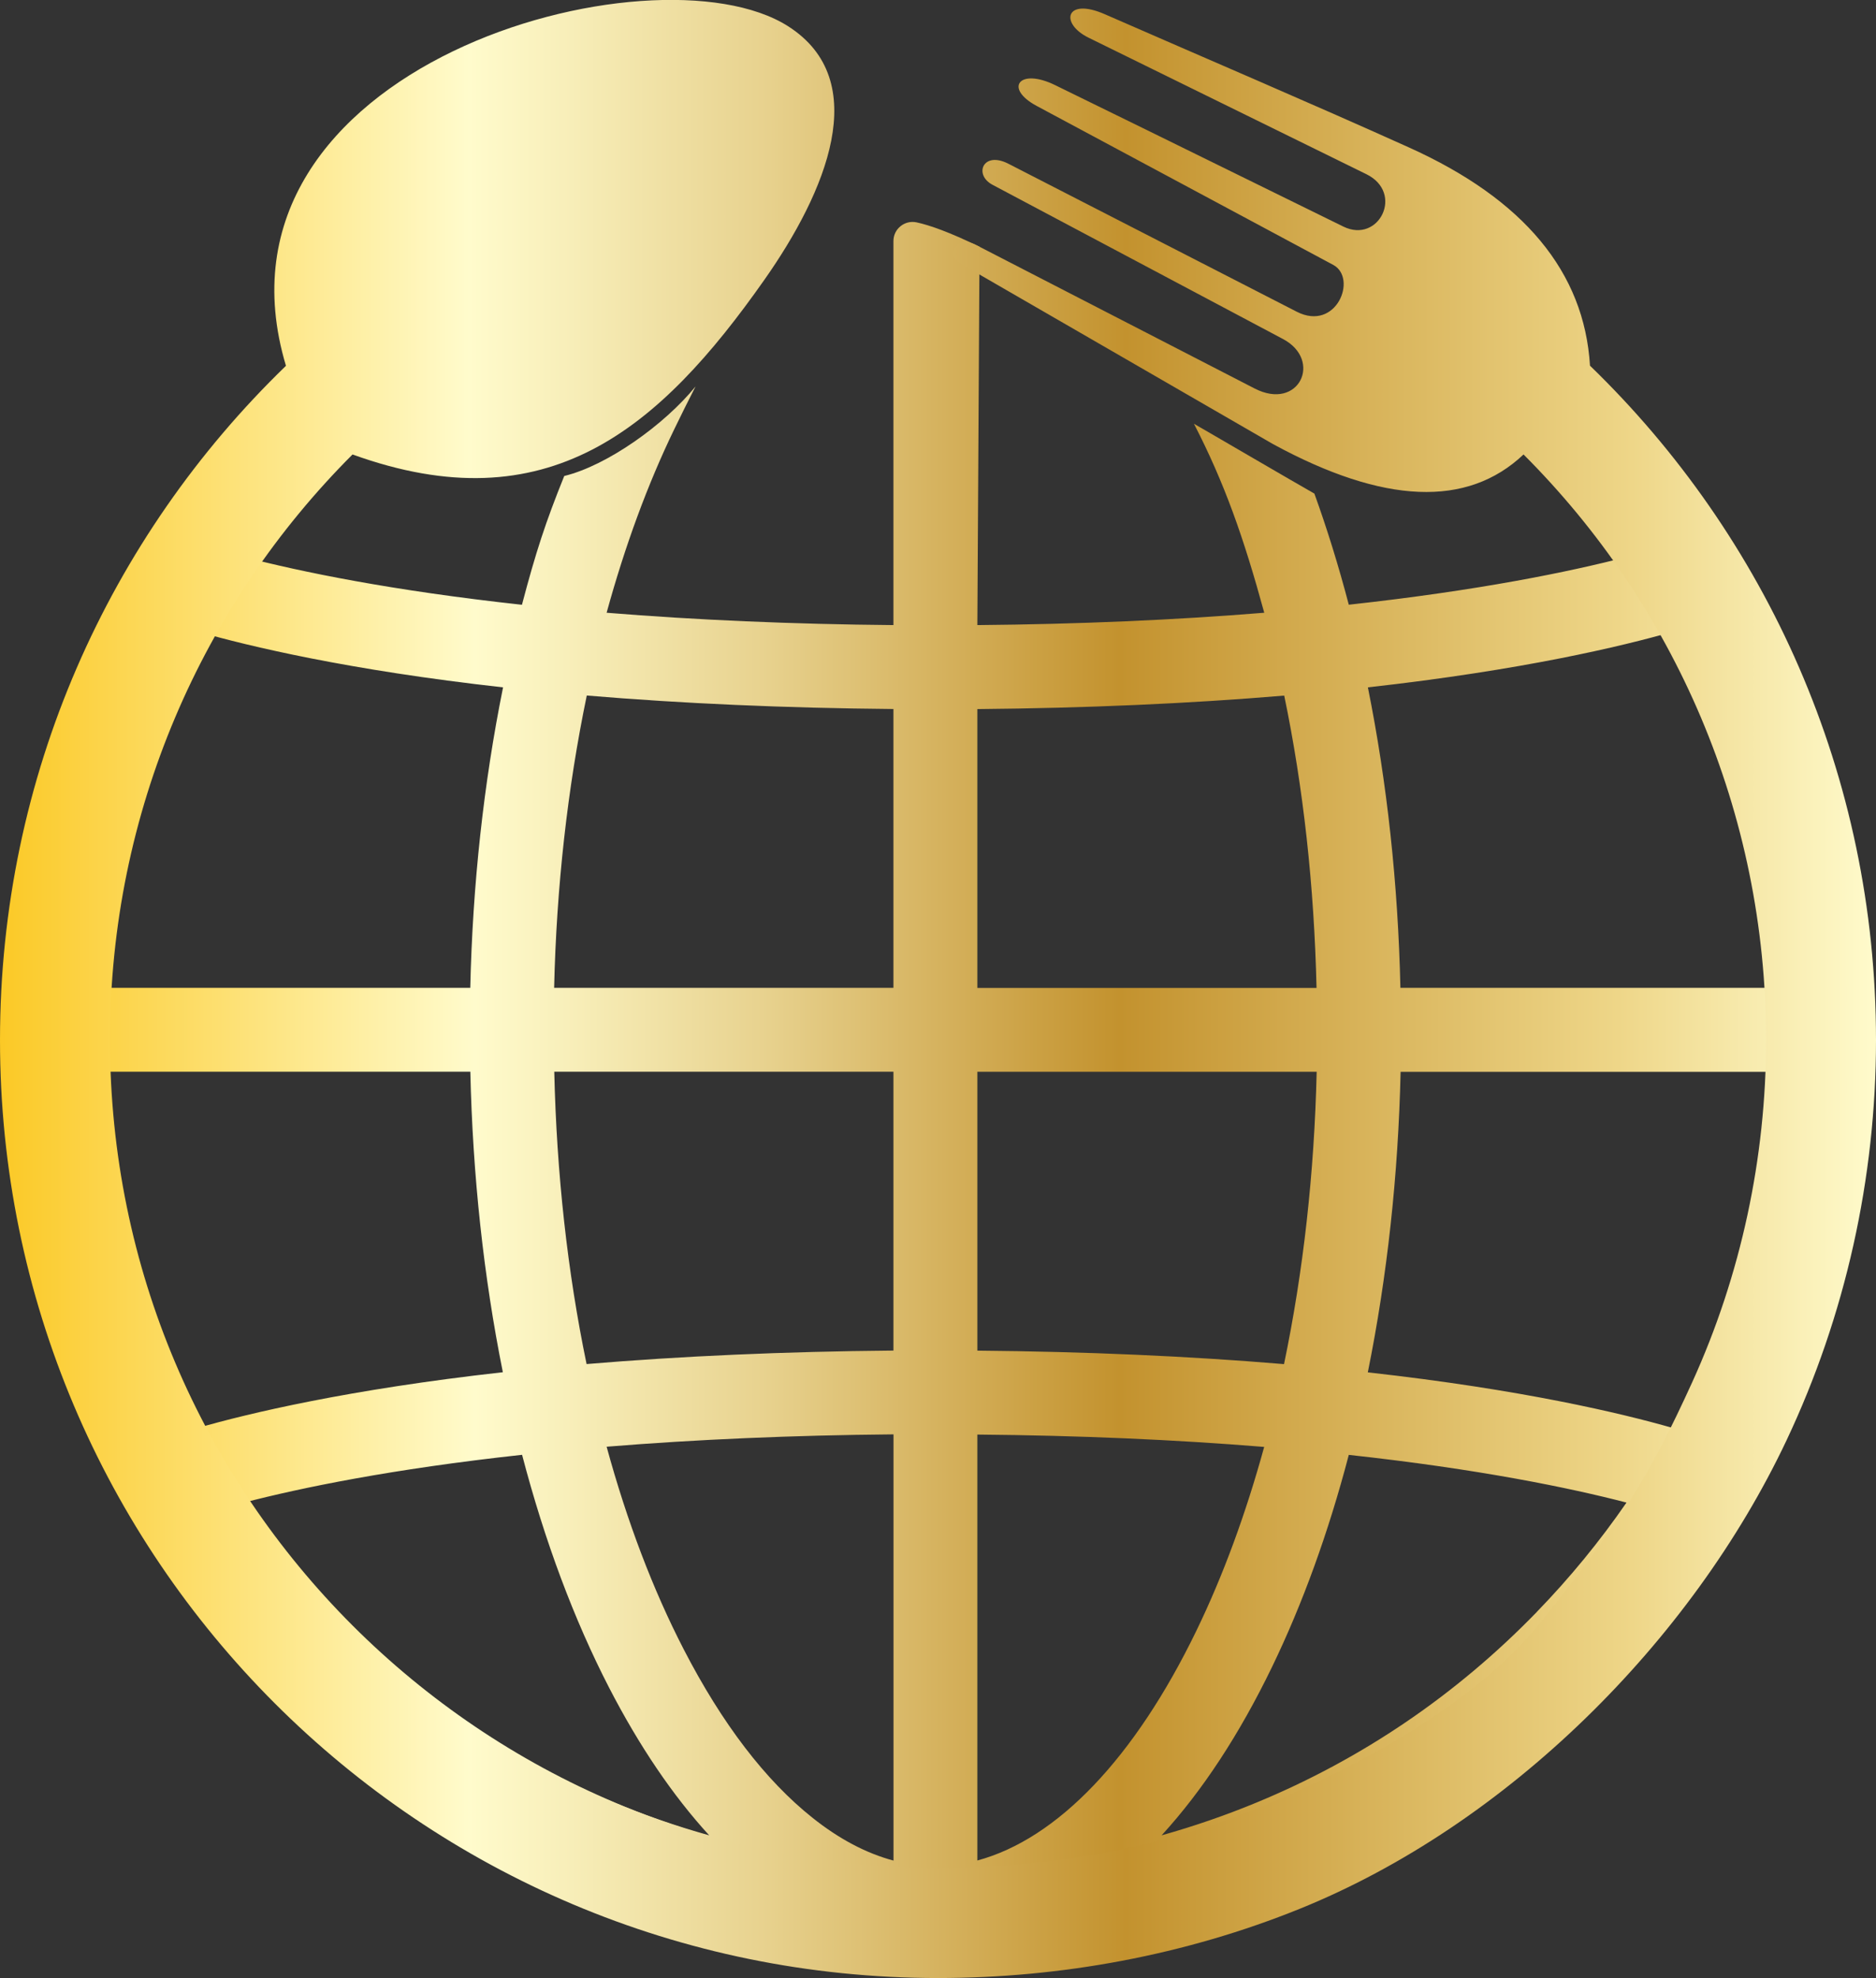 <svg xmlns="http://www.w3.org/2000/svg" xmlns:xlink="http://www.w3.org/1999/xlink" id="Layer_1" viewBox="0 0 278.05 293.18"><rect x="0" y="0" width="278.05" height="293.18" fill="#333333" stroke="none"/><defs><linearGradient id="Gold" x1="2.06" y1="160.97" x2="275.22" y2="160.97" gradientUnits="userSpaceOnUse"><stop offset="0" stop-color="#fbc926"></stop><stop offset=".25" stop-color="#fffbcc"></stop><stop offset=".3" stop-color="#f8efba"></stop><stop offset=".41" stop-color="#e7d18d"></stop><stop offset=".55" stop-color="#cca246"></stop><stop offset=".6" stop-color="#c3922e"></stop><stop offset=".87" stop-color="#eed688"></stop><stop offset="1" stop-color="#fffbcc"></stop></linearGradient><linearGradient id="Gold-2" x1="0" y1="146.59" x2="278.05" y2="146.59" xlink:href="#Gold"></linearGradient></defs><path d="m275.2,150.47c-.57-36.43-15.32-70.45-41.51-95.8-1.27-1.23-2.57-2.43-3.89-3.61-4.5,2.17-9.19,3.63-14.07,4.39,3.23,2.55,6.34,5.27,9.32,8.15,5.98,5.79,11.37,12.15,16.06,18.95-8.4,2.18-21.83,4.96-41.2,7.08-1.51-5.75-3.21-11.24-5.1-16.47-2.32-1.3-17.86-10.38-17.85-10.35,4.54,8.8,7.38,16.89,10.42,28.01-13.28,1.08-27.57,1.7-42.52,1.83l.32-56.07c-4.5-2.2-7.43-3.21-9.32-3.62-1.77-.38-3.44.96-3.44,2.77v56.92c-14.94-.13-29.22-.75-42.51-1.83,2.73-9.95,6.1-19.1,10.04-27.23.99-2.05,2.05-4.18,3.14-6.31-4.59,5.65-13.08,11.72-19.46,13.27-2.78,6.89-4.21,11.27-6.27,19.09-19.33-2.11-32.76-4.89-41.16-7.07,2.91-4.22,6.1-8.28,9.51-12.13-4.64-.61-9.14-1.71-13.52-3.27C12.2,91.93,1.57,122.6,2.08,154.81c.57,36.43,15.32,70.45,41.51,95.8,25.61,24.78,59.35,38.43,95.02,38.43h.13c37.26-.04,72.05-14.77,97.98-41.5,25.39-26.17,39.06-60.64,38.49-97.07ZM29.41,93.64c7.46,2.14,22.24,5.68,45.15,8.24-2.88,14.26-4.51,29.23-4.86,44.54H14.65c.91-18.7,5.87-36.44,14.76-52.78Zm-14.76,65.21h55.06c.35,15.4,1.97,30.37,4.82,44.54-22.93,2.56-37.7,6.1-45.16,8.24-8.86-16.3-13.8-34.05-14.72-52.79Zm37.58,82.82c-5.99-5.79-11.38-12.16-16.06-18.96,8.4-2.18,21.84-4.97,41.21-7.08,3.36,12.83,7.7,24.43,12.9,34.52,4.46,8.64,9.43,15.98,14.83,21.88-19.79-5.52-37.96-15.94-52.87-30.37Zm80.19,34.1c-4.02-1.07-8.04-3.19-11.97-6.32-7-5.56-13.43-13.97-19.12-25-4.54-8.8-8.38-18.89-11.42-30.02,13.3-1.08,27.59-1.7,42.52-1.83v63.16Zm0-75.59c-16.06.14-31.34.81-45.48,2-2.83-13.64-4.44-28.2-4.79-43.33h50.27v41.33Zm0-53.76h-50.29c.35-15,1.98-29.56,4.84-43.33,14.15,1.19,29.42,1.86,45.45,2v41.33Zm115.48-52.78c8.86,16.3,13.81,34.05,14.72,52.78h-55.06c-.35-15.4-1.97-30.37-4.82-44.54,22.93-2.56,37.7-6.1,45.16-8.24Zm-103.04,11.46c16.04-.14,31.33-.81,45.48-2,2.83,13.64,4.44,28.2,4.79,43.33h-50.27v-41.33Zm0,53.76h50.29c-.35,15-1.97,29.56-4.84,43.33-14.13-1.19-29.4-1.86-45.45-2v-41.33Zm0,116.9v-63.13c14.97.13,29.25.75,42.51,1.83-2.73,9.94-6.1,19.1-10.04,27.23-9.14,18.87-20.6,30.87-32.47,34.07Zm82.94-36.86c-11.91,12.28-25.89,21.79-41.56,28.27-4.59,1.9-9.3,3.52-14.07,4.86,6.04-6.6,11.52-14.95,16.35-24.93,4.55-9.4,8.38-19.97,11.39-31.46,19.33,2.11,32.76,4.89,41.16,7.07-3.96,5.74-8.41,11.17-13.27,16.18Zm20.08-27.26c-7.47-2.14-22.24-5.68-45.15-8.23,2.88-14.26,4.51-29.23,4.86-44.54h55.05c-.91,18.7-5.87,36.44-14.76,52.77Z" fill="url(#Gold)" stroke-width="0"></path><path d="m278.05,154.15c0-39.23-16.26-74.66-42.39-99.95-.85-13.89-9.8-24.67-26.84-32.35-14.93-6.73-30.08-13.18-45.09-19.75-5.81-2.54-6.7,1.37-2.38,3.49,23.65,11.62,37.37,18.37,41.17,20.23,5.64,2.77,1.86,10.35-3.42,7.76-24.81-12.2-39.12-19.21-42.73-20.97-5.32-2.6-7.59.48-2.72,3.09,26.04,13.96,40.69,21.81,43.95,23.56,3.64,1.95.49,9.96-5.41,6.94-25.22-12.94-39.46-20.25-42.73-21.93-3.78-1.94-5.16,1.63-2.37,3.11,24.87,13.21,39.23,20.84,43.07,22.87,5.91,3.14,2.37,10.72-4.21,7.33-24.8-12.77-38.55-19.86-41.28-21.27-3.02-1.56-4.34,1.58-2.47,2.66,31.01,17.91,46.51,26.87,46.51,26.87,16.39,8.91,28.76,9.41,37.1,1.52,22.21,22.21,35.95,52.89,35.95,86.78,0,17.45-3.72,34.84-10.95,50.73-6.33,13.91-10.55,20.61-22.27,35.34-9.83,12.36-27.23,21.66-41.7,27.61-15.04,6.19-31.58,9.05-47.81,9.05-67.78,0-122.73-54.95-122.73-122.73,0-33.89,13.74-64.57,35.95-86.78,28.89,10.44,45.45-3.7,61.05-25.9,9.11-12.96,16.13-29.51,3.51-37.57-19.79-12.63-87.77,5.7-74.43,50.32l-.06.07C16.22,79.56,0,114.96,0,154.15c0,76.78,62.24,139.03,139.03,139.03,18.25,0,36.68-3.41,53.61-10.26,30.68-12.41,58.04-39.57,72.15-69.44,8.74-18.5,13.26-38.87,13.26-59.33Z" fill="url(#Gold-2)" fill-rule="evenodd" stroke-width="0"></path></svg>